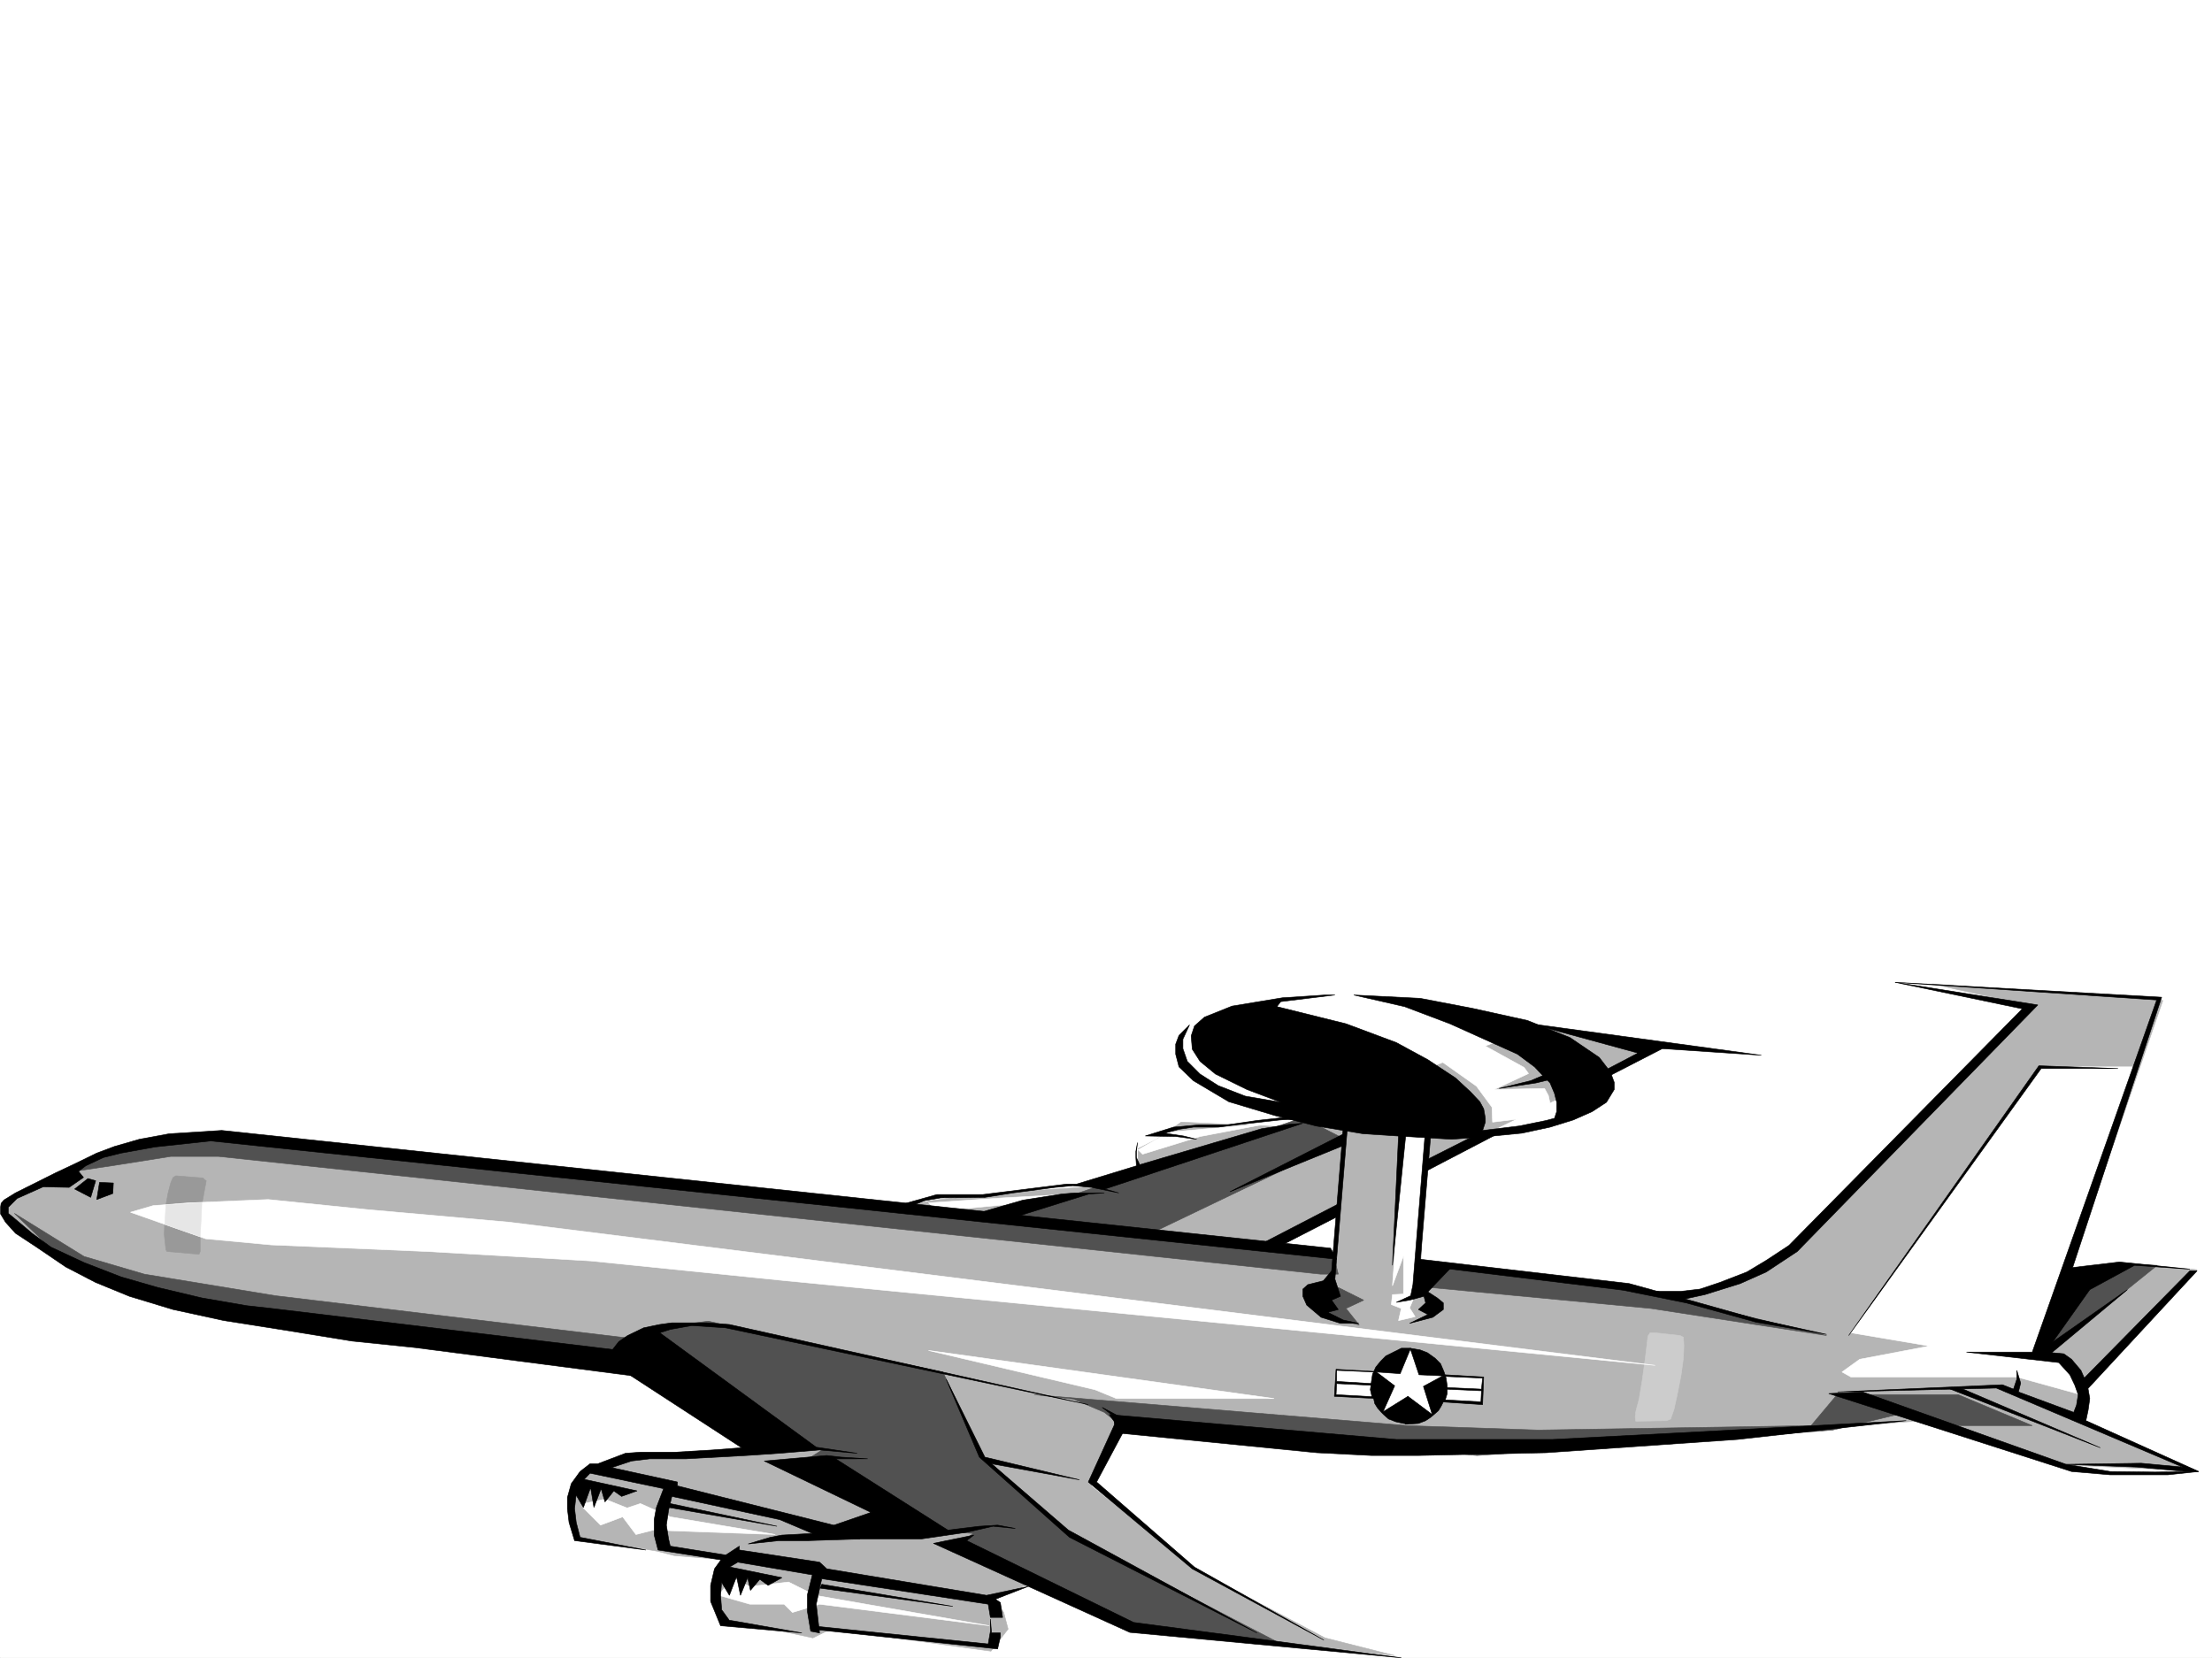 <svg xmlns="http://www.w3.org/2000/svg" width="2997.016" height="2246.667"><rect width="100%" height="100%" fill="#333333" stroke="none"/><defs><clipPath id="a"><path d="M0 0h2997v2244.137H0Zm0 0"/></clipPath></defs><path fill="#fff" d="M0 2246.297h2997.016V0H0Zm0 0"/><g clip-path="url(#a)" transform="translate(0 2.16)"><path fill="#fff" fill-rule="evenodd" stroke="#fff" stroke-linecap="square" stroke-linejoin="bevel" stroke-miterlimit="10" stroke-width=".743" d="M.742 2244.137h2995.531V-2.16H.743Zm0 0"/></g><path fill="#b5b5b5" fill-rule="evenodd" stroke="#b5b5b5" stroke-linecap="square" stroke-linejoin="bevel" stroke-miterlimit="10" stroke-width=".743" d="m3.012 1638.836 40.43 45.71 100.406 53.919 122.89 34.445 152.844 29.211 436.082 59.938 175.324 98.843-175.324 11.262-29.988 17.203h-29.953L772.5 2025.34v41.172l11.965 17.246 105.648 17.984 23.223 5.985 70.422 5.98-11.965 29.207v29.992l17.984 22.442 111.63 23.968 23.968-11.964 217.281 29.949 23.223-29.95-5.98-22.484-11.262-17.984 52.472-23.969 128.875 58.418 359.641 41.953-94.426-23.969-176.812-93.605-140.094-112.375 40.43-81.64 200.816 29.206h211.297l252.508-11.218 252.469-12.004 158.863-11.965 199.293 59.156 182.832 8.25-158.121-67.406v-41.211l158.12-164.027L2871.895 1710l-77.183 40.43 135.637-394.715-312.446-22.484 135.598 29.992-322.926 333.289-76.402 41.953-110.887 20.215-118.394-20.215-200.075-17.988 6.02-176.028-107.133-17.945-16.5 170.008L301.93 1538.469l-110.887 17.984-53.176 5.984-47.976 29.95-46.45 16.5zm0 0"/><path fill="#b5b5b5" fill-rule="evenodd" stroke="#b5b5b5" stroke-linecap="square" stroke-linejoin="bevel" stroke-miterlimit="10" stroke-width=".743" d="m1231.023 1632.855 35.23-6.765 105.65-11.219 94.386-5.984 58.453-17.985 17.207-5.984v-28.465l24.004-12.004 34.45-23.969 131.14 6.024 351.39-135.598 158.825 29.988-52.43 29.95-240.508 116.09-241.285 129.578zm0 0"/><path fill="#515151" fill-rule="evenodd" stroke="#515151" stroke-linecap="square" stroke-linejoin="bevel" stroke-miterlimit="10" stroke-width=".743" d="m1813.184 1744.445 34.488 17.246-23.969 11.22 17.945 22.484-40.43-10.48-12.003-29.247zm661.613 65.18-238.278-36.715-299.699-28.465 8.992-32.96 283.981 38.945zm-685.582-83.165L295.949 1566.935h-64.437l-75.66 12.004-59.938 8.953 71.16-37.418 117.653-6.024h88.406l1434.07 158.043 5.98 23.969zm0 0"/><path fill="#515151" fill-rule="evenodd" stroke="#515151" stroke-linecap="square" stroke-linejoin="bevel" stroke-miterlimit="10" stroke-width=".743" d="m1823.703 1544.45-257.75 123.597-223.297-11.965 422.59-141.582zm-546.226 314.597 53.214 113.117 117.614 105.61 283.238 147.523-201.559-23.965-237.535-104.086 26.238-19.473-43.44-3.011-191.825-90.633 31.476-20.215-89.93-20.215-176.812-111.629 35.23-32.18 76.403-9.734 77.184 17.946zm0 0"/><path fill="#515151" fill-rule="evenodd" stroke="#515151" stroke-linecap="square" stroke-linejoin="bevel" stroke-miterlimit="10" stroke-width=".743" d="m19.473 1644.078 94.425 58.414 81.641 23.969 177.594 29.207 586.656 70.418-5.984 29.21-487.028-59.16-211.297-34.445-135.601-29.21-58.453-47.934zm1381.637 245.664 505.757 41.953 176.067 5.985 370.863-5.985 35.23-41.953 94.387 23.969-100.367 23.969-152.883 12.004-328.91 22.48-188.07-16.5-294.461-23.969-22.446-17.984-41.992-17.95zm1375.617-57.672 146.117-117.574-45.711-2.27-76.438 20.254zm-141.583 99.625H2753.5l-100.41-41.953h-134.856zm0 0"/><path fill="#fff" fill-rule="evenodd" stroke="#fff" stroke-linecap="square" stroke-linejoin="bevel" stroke-miterlimit="10" stroke-width=".743" d="m1864.133 1859.047-53.176-3.75-.746 34.445 50.95 5.278 12.706 18.69 39.727 9.735 27.722-6.722 14.23-17.989 50.95 2.27 3.008-33.703-53.957-4.5-44.184-32.961-31.472 11.223zm1027.977-413.442h-129.618l-254.734 360.266 106.39 17.988-94.425 17.946-23.97 17.242 12.005 6.726h224.785l83.91 23.227-15.758-40.43-38.203-18.73 12.004-40.469zm-330.395 455.399 238.98 87.621 175.324 6.727-166.331-5.985zm-1291.746-259.899 118.394-11.261 77.184-12.707-107.133 5.984-100.41 6.723zm278-77.183 77.926-23.969 94.386-17.945-136.34 11.965-41.992 23.968zM790.445 2043.29l23.227 23.222 29.988-11.219 17.988 23.969 23.223-5.985 165.59 5.985-142.363-23.969-40.47-17.988-17.983 5.984-29.954-11.965-29.246 5.98zm183.575 118.354 41.953 12.004h46.453l11.262 11.22 36.714-11.22 230.024 29.207-236.008-41.21-35.973-17.989-52.472 6.024-23.965-12.004zm283.984-331.804 468.262 65.18h-213.528l-29.207-12.004zm594.164-474.867-55.445 5.238-38.239 4.496 84.692 20.215 98.14 44.926 59.196 41.953 20.957 28.465.785 20.214 73.43-8.992 5.238-12.707-3.012-14.23-5.238-9.738-68.192 1.488 46.45-21.703-5.98-8.25-51.692-28.465-50.946-24.711-50.949-20.215zm49.422 182.007-14.977 205.239 14.977-40.469v51.691l-14.977.743-1.484 13.488 13.488 5.238-3.754 16.461 22.485-5.238-7.508-11.965 4.496-10.477 19.473-224.71zm0 0"/><path fill-rule="evenodd" stroke="#000" stroke-linecap="square" stroke-linejoin="bevel" stroke-miterlimit="10" stroke-width=".743" d="m842.176 1844.074-7.508-14.976-466.777-56.188-33.743-3.754-60.683-10.476-59.942-14.235-49.421-14.23-50.204-19.473-44.964-20.957-25.493-18.73-23.968-20.215-8.25-6.762v-8.25l12.004-11.965 35.226-15.718 35.192.742 19.511-13.489-6.765-8.25 9.738-7.468 23.965-11.262 24.008-5.98 45.671-8.25 75.696-8.211 1525.488 160.27-8.25-14.978-1502.262-159.527-71.164 4.496-40.468 7.469-33.704 9.734-24.007 8.996-30.692 14.973-25.496 12.004-53.918 26.941-15.758 9.735-3.754 4.496-.742 5.242v8.992l6.766 11.262 13.488 14.973 28.465 18.73 39.687 26.942 40.47 20.996 45.706 18.726 59.2 17.95 68.933 14.972 80.895 12.75 92.16 14.973 86.918 8.992 316.945 41.215zm0 0"/><path fill-rule="evenodd" stroke="#000" stroke-linecap="square" stroke-linejoin="bevel" stroke-miterlimit="10" stroke-width=".743" d="m119.137 1596.883-17.985 14.234 21.739 11.258 6.726-22.48zm15.718 5.238-3.753 23.227 21.742-8.211.742-14.23zm1339.684 301.109-491.527-104.082-45.707-3.011-29.207 5.238-14.235 4.496 212.043 155.031 55.442 8.254-50.946-4.5-53.96 4.5-44.965 3.008-81.641 4.496h-49.461l-24.711 2.973-26.98 8.992 89.148 19.473v5.238l211.297 53.176 35.973 18.73-69.676 2.27h-39.727l-41.953 4.496 29.95-8.996 15.757-3.008 41.211-2.23-44.223-18.727-146.113-31.477-4.5 18.727-2.969 20.215 2.97 18.73 2.269 9.735 74.914 12.004-5.239 6.726-86.175-13.488-5.239-20.215v-20.957l3.008-16.5 9.738-25.457-99.667-20.957-13.489 14.234-5.238 14.23-2.23 19.473 2.23 18.73 5.238 20.212 89.188 17.207-96.657-12.707-7.507-24.711-2.227-18.73v-14.977l5.238-18.727 11.965-16.5 13.489-10.48h10.519l37.457-14.23 20.215-1.489h47.195l50.946-3.012 38.984-3.008-171.57-111.593-3.012-9.735v-11.964l8.25-10.52 11.965-8.211 21.738-10.477 21.738-4.496 16.465-2.27h46.488l31.438 2.27zm0 0"/><path fill-rule="evenodd" stroke="#000" stroke-linecap="square" stroke-linejoin="bevel" stroke-miterlimit="10" stroke-width=".743" d="m1175.582 1976.66-35.973-2.266-19.472-2.23-84.653 7.469 144.594 69.676-62.953 21.703 38.984 14.23h92.157l61.43-8.992 35.968-8.21 29.953 2.972-23.969-4.5-24.71 1.527-42.7 5.238-152.097-96.617zm-173.84 118.317-21.699 14.234-12.004 16.5-5.242 22.441v21.743l13.492 32.96 110.145 9.735-98.18-17.242-10.48-14.23-1.485-19.473 1.484-18.73 10.48-19.474 11.259-6.722 101.152 17.203-6.762 26.98v22.48l4.497 26.942 12.003 2.266-4.496-38.942 7.465-34.488 225.531 34.488 3.008 17.946h16.504l-3.012-20.215-6.765-4.496 44.222-17.203-56.187 11.965-216.535-35.934-9.735-8.992-108.66-16.5zm0 0"/><path fill-rule="evenodd" stroke="#000" stroke-linecap="square" stroke-linejoin="bevel" stroke-miterlimit="10" stroke-width=".743" d="m1098.399 2207.352 253.25 26.941 3.753-16.461v-5.242h-12.004l-1.488-18.727v16.461l-3.008 17.242-240.504-24.71zm-310.926-203.75 75.66 16.5-20.957 7.468-10.52-7.468-11.965 14.976-5.238-17.988-9.734 25.457-4.5-26.941-9.774 26.94-11.965-20.214zm198.55 119.098 73.43 14.976-18.726 10.476-11.262-8.21-12.707 14.976-3.754-17.242-9.738 23.969-5.278-25.454-9.734 25.453-11.223-18.73zm333.407-42.696-54.7 11.219 265.997 120.625 367.89 34.449-362.652-47.938-226.27-110.847zm-411.332-42.699 144.59 30.734-146.86-25.492zm205.273 109.363 177.594 29.95-179.82-24.712zm0 0"/><path fill-rule="evenodd" stroke="#000" stroke-linecap="square" stroke-linejoin="bevel" stroke-miterlimit="10" stroke-width=".743" d="m1493.27 1906.984 16.46 12.747v11.222l-35.191 77.145 140.84 117.613 178.332 96.617-175.324-98.887-132.625-115.343 35.972-67.407v-11.964l-4.496-8.996zm-211.297-38.199 44.965 105.61 122.109 108.617 253.992 129.578-255.48-139.313-104.16-89.89 119.136 21.738-128.129-30.73zm0 0"/><path fill-rule="evenodd" stroke="#000" stroke-linecap="square" stroke-linejoin="bevel" stroke-miterlimit="10" stroke-width=".743" d="m1511.996 1941.434 271.98 26.976 74.172 3.754h63.696l173.054-3.754 259.274-17.984 228.5-25.453-306.426 16.46-173.097 8.993h-211.297l-388.848-33.703 8.992 12.746zm405.352-235.93 289.965 33.703 81.64 22.484 90.672 25.453 95.172 20.958-95.172-16.461-95.168-26.239-85.394-17.203-281.715-34.445zm-108.66-357.297-73.43 8.992-5.238 6.766 93.683 23.226 68.149 25.453 42.738 23.227 37.457 24.711 20.215 18.727 12.746 13.492 5.242 9.734 2.227 12.707v5.238l-3.715 11.262 49.422-6.02 36.714-7.468 11.262-3.012 2.973-8.992v-12.707l-2.973-12.004-6.02-14.234-7.468-7.469-13.492-14.23-23.223-17.243-91.418-41.172-61.426-23.226-68.933-15.758 89.89 4.496 70.461 13.488 74.914 16.504 57.672 23.184 39.727 26.98 14.976 19.473 5.239 14.23v9.739l-10.48 17.242-19.47 12.707-25.496 11.262-31.472 9.734-38.203 8.211-46.45 4.496-48.68 3.754-62.206-3.754-57.676-3.715-63.692-10.515-56.187-14.235-62.207-18.687-47.938-28.465-19.511-18.73-4.496-17.243v-13.492l4.496-11.965 14.273-14.23-8.996 19.472v12.747l5.984 17.203 17.243 17.242 24.71 15.719 36.715 14.234 47.938 8.25-45.707-17.242-42.7-20.961-20.956-17.242-10.516-16.461-1.488-17.985 4.496-13.492 13.492-11.965 37.457-14.972 68.191-11.262 57.672-3.754zm0 0"/><path fill-rule="evenodd" stroke="#000" stroke-linecap="square" stroke-linejoin="bevel" stroke-miterlimit="10" stroke-width=".743" d="m2098.652 1453.816-24.71 10.52-42.696 10.477 50.164-7.508 27.723-6.723zm-160.347 86.137-14.235 172.274 42.739 4.5-32.22 33.703 12.708 8.25 8.25 6.722v8.996l-14.23 10.516-31.477 8.211 24.75-11.965-12.746-6.762 9.734-8.996-2.266-8.953-19.472 5.242-17.988 2.97 19.511-8.993 2.973-14.977 17.242-213.445zm-43.442-1.484-8.25 176.027 17.988-176.027zm-74.913-11.223-15.759 194.719-11.222 13.488-20.996 5.238-6.727 6.024v9.734l5.242 11.965 19.469 16.5 26.238 8.211h24.711l-20.957-4.496-20.996-10.477 14.23-3.754-8.992-12.707 12.004-5.242-7.508-23.222 16.5-200.743zm422.554 222.442h35.227l25.492-2.973 26.941-8.992 36.715-14.235 26.238-15.758 30.73-20.214 316.165-320.579-172.317-35.933 193.313 30.691-325.938 334.07-41.953 27.723-35.23 15.719-47.938 14.977-34.445 7.507zm0 0"/><path fill-rule="evenodd" stroke="#000" stroke-linecap="square" stroke-linejoin="bevel" stroke-miterlimit="10" stroke-width=".743" d="m2567.695 1331.004 354.403 23.969L2753.5 1832.07h-89.148l125.12 14.23 14.977 16.5 6.762 14.235 4.496 12.707-2.266 14.235-3.754 9.734-74.918-27.684 3.012-12.004-5.238-17.203v11.965l-4.496 13.488-15.016-5.98-223.262 9.734 215.051-5.238 252.469 107.094-56.187-5.238-101.895 1.484 96.656 3.754 65.18 5.984h17.984l-152.84-68.894 3.012-14.235 2.227-15.718-2.227-12.747-4.496-13.488-5.281-11.965-12.707-15.015-10.516-7.469-24.715-2.266 59.942-84.613 60.683-32.96 74.914 5.237-95.87-9.734-62.954 7.469 120.625-366.25zm0 0"/><path fill-rule="evenodd" stroke="#000" stroke-linecap="square" stroke-linejoin="bevel" stroke-miterlimit="10" stroke-width=".743" d="m2477.766 1888.258 328.949 105.61 52.433 4.495h77.926l41.953-4.496-59.195.742-60.684-.742-59.941-9.738-275.73-98.102zm286.996-58.418 117.613-82.383-107.879 89.852zm202.261-107.875-146.82 149.086 4.5 14.976 152.098-164.062zM2638.86 1880.79l206.8 80.858-185.805-79.375zm-134.114-71.165 257.746-365.543 107.137 3.754h-104.125zm-1283.457-177.512 47.938-13.492h62.207l113.859-14.23h13.488l80.938-24.711-.742-11.262v-8.211l2.226-12.004-1.484 12.004v8.211l4.496 9.738 164.848-48.68 37.457-5.984 18.726-1.484-268.223 89.11 18.727 5.238-36.715-7.47-25.492-2.265-23.969 2.266-56.93 7.469-38.238 6.019-59.941.746-21.7 3.75-21 8.211zm0 0"/><path fill-rule="evenodd" stroke="#000" stroke-linecap="square" stroke-linejoin="bevel" stroke-miterlimit="10" stroke-width=".743" d="m1323.926 1644.078 62.207-17.988 52.433-8.211 17.989-1.523h39.722l-20.996 1.523-95.91 29.953zm297.472-100.371-28.503-3.754-41.172-.742 38.199-11.965 33.707-3.012h38.2l41.21-5.98 53.957-5.984 17.246 2.972-39.726 2.27-60.684 6.722-23.226 3.012h-33.704l-19.511 2.973-19.473 5.238 25.496 3.754zm200.778-8.25-155.852 79.414 154.367-62.914zm-111.629 149.09 104.164-53.961-1.527 17.246-80.153 41.211zm221.031-112.375 72.688-36.715 30.695-2.23-103.383 53.922zm245-112.336 75.66-38.941 134.153 8.953-312.45-42.657 145.336 39.684-48.68 25.457zm-265.215 366.996-14.27 34.445-32.218-2.23 24.75 18.73-15.758 35.192 33.742-20.957v37.457l-6.02-.742-10.48-2.27-9.734-3.754-6.727-5.98-3.007-3.012-5.243-5.984-3.754-5.98-1.484-6.727-2.27-2.266-2.226-9.738 1.484-11.22 1.489-9.737 4.496-9.735 6.761-8.25 6.727-6.765 12.004-5.98 8.992-4.497zm0 0"/><path fill-rule="evenodd" stroke="#000" stroke-linecap="square" stroke-linejoin="bevel" stroke-miterlimit="10" stroke-width=".743" d="m1861.902 1858.305-51.691-3.008-2.266 36.715 56.188 3.007v-2.265l-53.922-3.012.746-14.976 47.934 2.27v-2.27l-47.934-2.97v-14.976l51.688 2.227zm48.68-31.473 12.004 35.969 32.219 1.488-26.235 14.23 12 38.204-32.96-24.711-3.754 37.457h6.726l11.262-.742 9.734-3.754 6.727-4.496 4.496-3.754 6.02-5.242 3.714-5.981 3.012-6.023 2.27-1.485 2.968-9.734v-10.48l-1.484-10.477-3.012-8.996-4.496-10.477-7.469-7.508-10.515-7.468-9.739-3.754zm0 0"/><path fill-rule="evenodd" stroke="#000" stroke-linecap="square" stroke-linejoin="bevel" stroke-miterlimit="10" stroke-width=".743" d="m1957.816 1862.8 52.434 2.973-1.488 37.458-56.227-3.754v-2.97l53.961 2.97.742-14.973-48.68-2.23v-2.266l48.68 2.265 1.524-14.972-50.946-2.27zm0 0"/><path fill="#999" fill-rule="evenodd" stroke="#999" stroke-linecap="square" stroke-linejoin="bevel" stroke-miterlimit="10" stroke-width=".743" d="m277.219 1598.406 2.27 1.488-2.27 11.965-3.754 20.254-.742 16.461-1.485 20.957v26.235l-1.527 3.753-43.438-3.753-1.488-2.266-2.265-20.957.742-18.73 1.523-20.958 2.973-16.5 3.754-14.234 3.011-6.723 3.754-2.23 36.715 2.973zm0 0"/><path fill="#ccc" fill-rule="evenodd" stroke="#ccc" stroke-linecap="square" stroke-linejoin="bevel" stroke-miterlimit="10" stroke-width=".743" d="m2235.777 1805.871-3.011 4.5-2.973 25.453-4.496 32.961-4.496 26.977-4.496 17.207-.742 7.508.742 5.238 41.953-.742 5.242-2.27 4.496-12.707 5.238-23.969 4.497-23.226 3.011-21.738.742-17.946-.742-11.262-4.496-2.23-34.488-3.754zm0 0"/><path fill="#fff" fill-rule="evenodd" stroke="#fff" stroke-linecap="square" stroke-linejoin="bevel" stroke-miterlimit="10" stroke-width=".743" d="m176.809 1642.59 101.894 35.933 88.445 8.25 212.04 8.993 221.03 12.75 265.22 26.937 1177.066 114.602-1552.43-193.973-194.05-17.246-132.63-13.488-107.132 4.496-48.719 3.754zm0 0"/><path fill="#e6e6e6" fill-rule="evenodd" stroke="#e6e6e6" stroke-linecap="square" stroke-linejoin="bevel" stroke-miterlimit="10" stroke-width=".743" d="m273.465 1629.844-.742 18.73-1.485 26.977-47.976-16.5 1.523-26.196zm0 0"/></svg>
